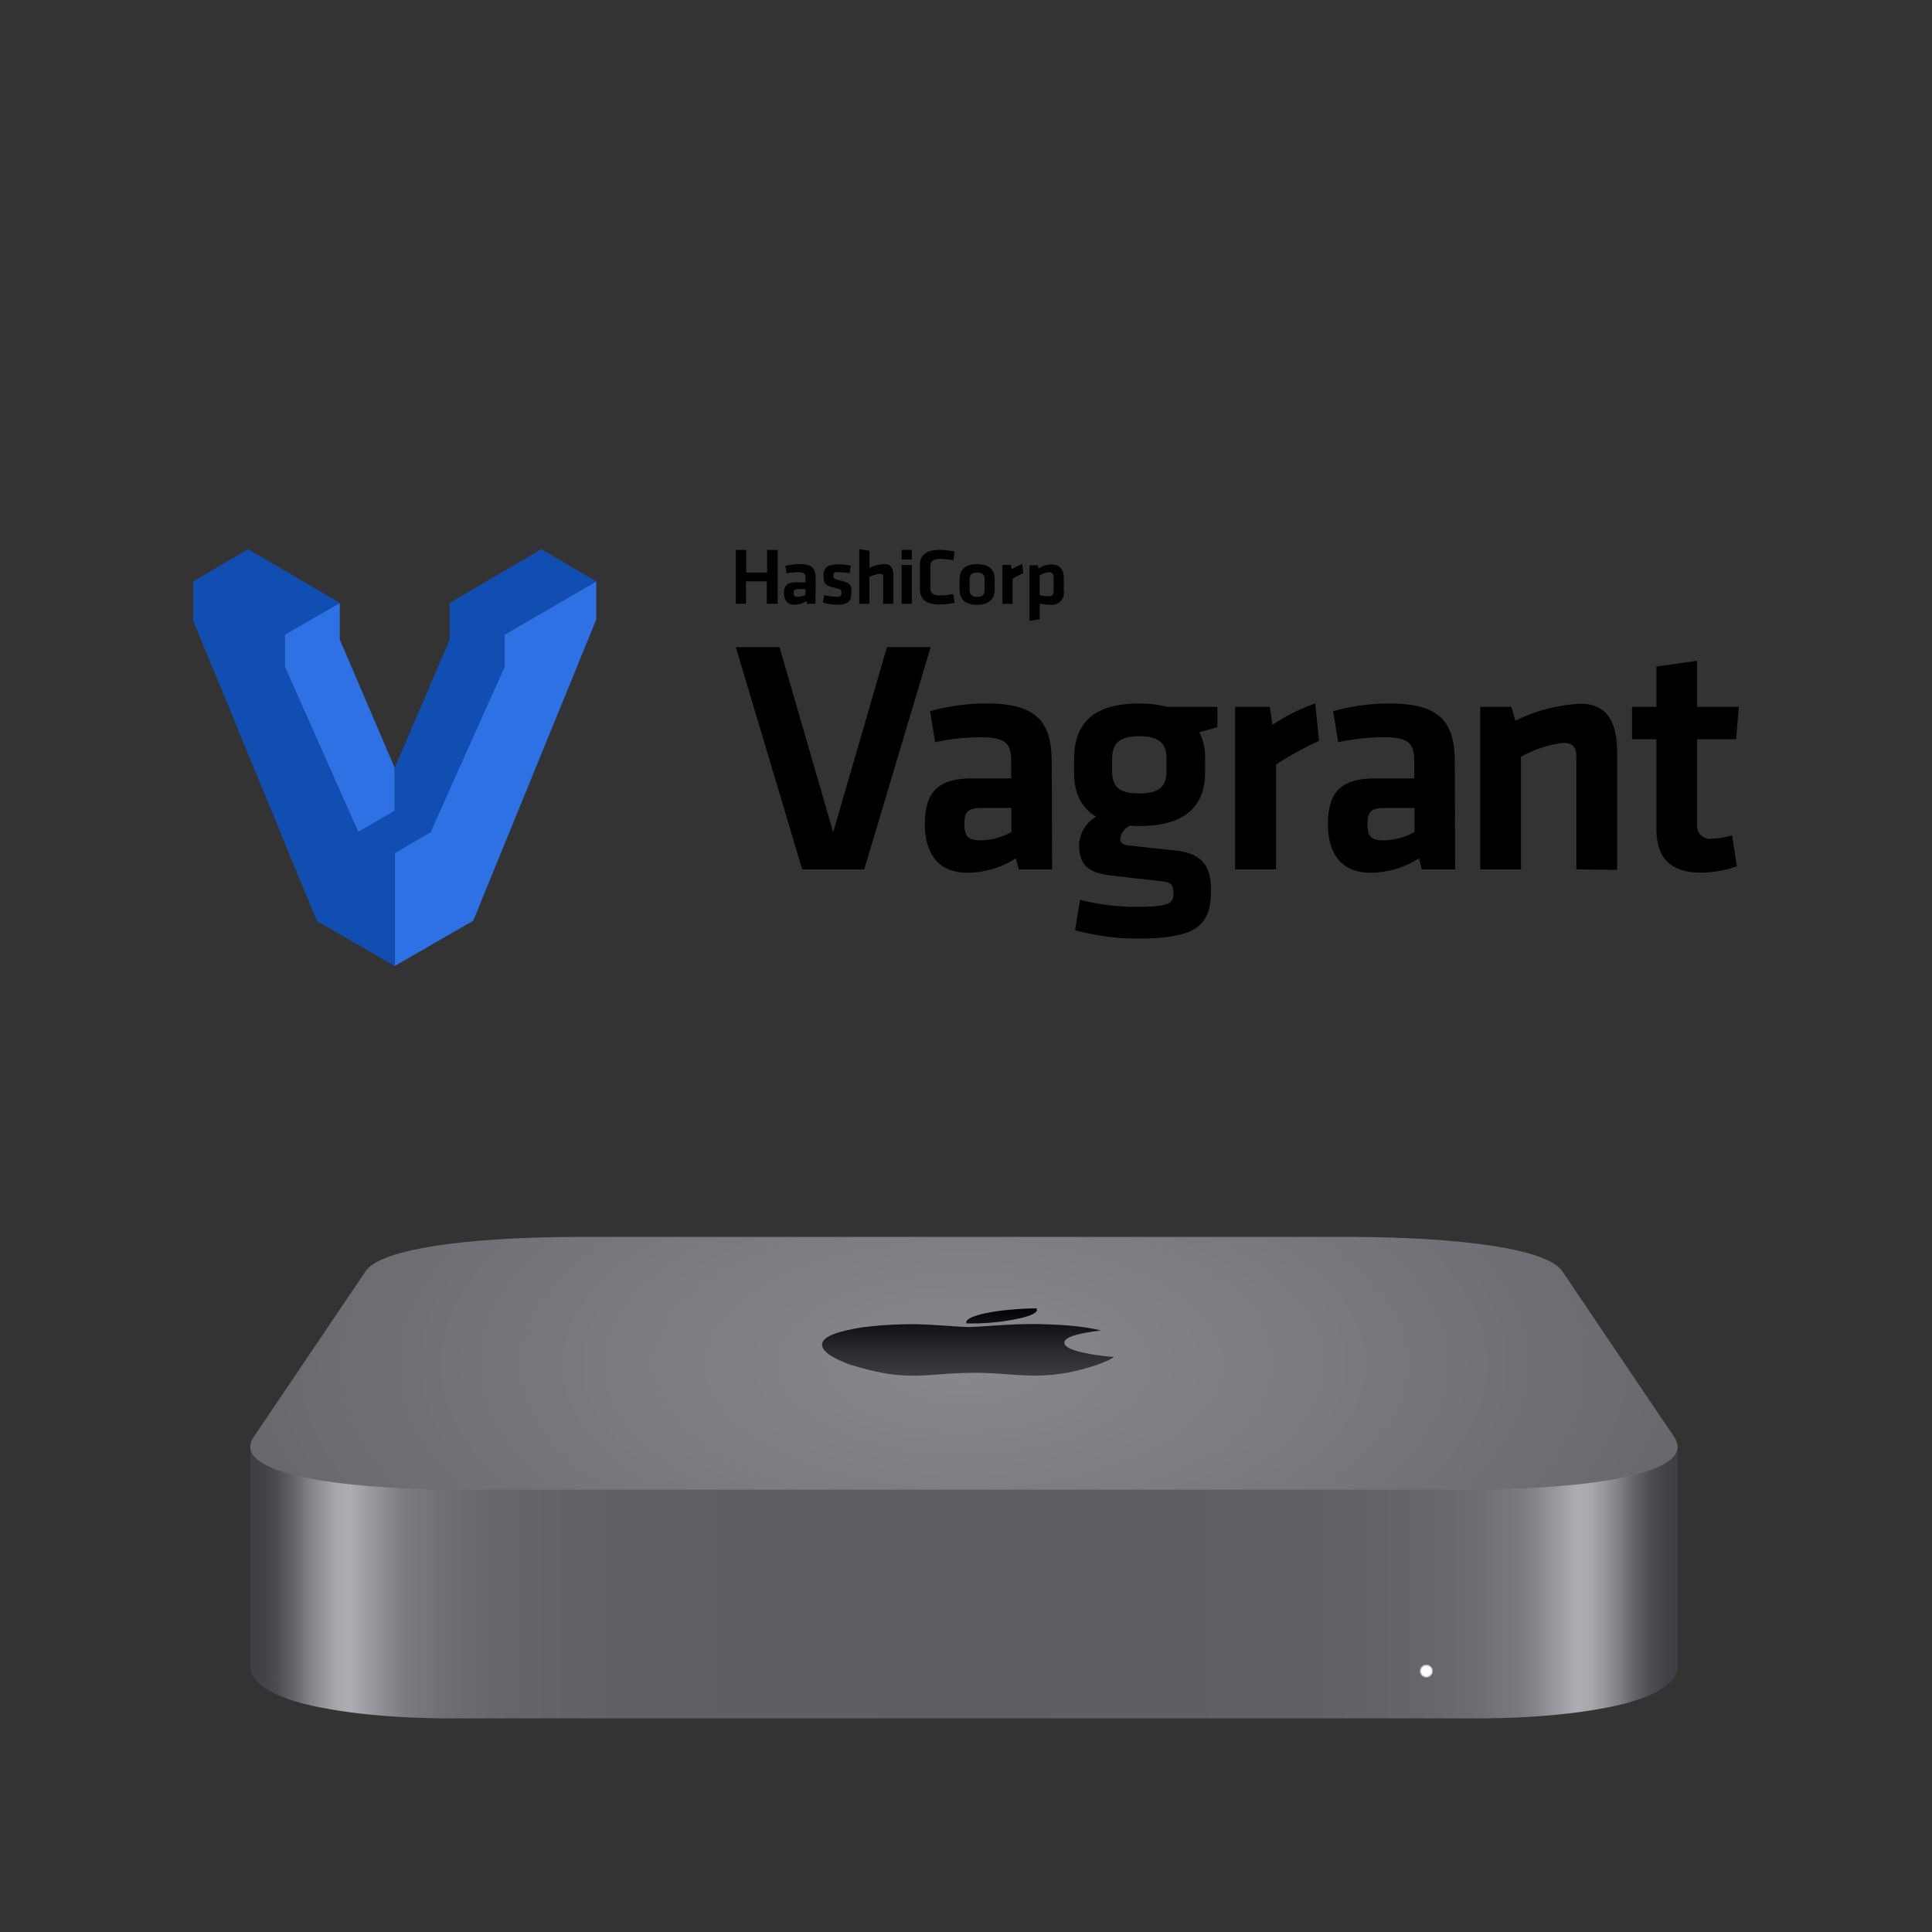 <?xml version="1.0" encoding="utf-8"?>
<svg height="100%" style="fill-rule:evenodd;clip-rule:evenodd;stroke-linecap:round;stroke-linejoin:round;" width="100%" version="1.1" viewBox="0 0 150 150" xmlns="http://www.w3.org/2000/svg" xmlns:bx="https://boxy-svg.com">
  <rect x="0" y="0" width="150" height="150" fill="#333333" stroke="none"/>
  <defs>
    <bx:grid x="0" y="0" width="15" height="15"/>
    <linearGradient id="a" x1="6.5" y1="214.85" x2="893.04" y2="214.85" gradientUnits="userSpaceOnUse" gradientTransform="matrix(1, 0, 0, 1, 0, 0)">
      <stop offset="0" stop-color="#3d3f43"/>
      <stop offset="0.01" stop-color="#414347"/>
      <stop offset="0.02" stop-color="#4d4f53"/>
      <stop offset="0.03" stop-color="#616367"/>
      <stop offset="0.04" stop-color="#7d7e82"/>
      <stop offset="0.05" stop-color="#939498"/>
      <stop offset="0.06" stop-color="#a6a7ab"/>
      <stop offset="0.07" stop-color="#adaeb3"/>
      <stop offset="0.1" stop-color="#84858a"/>
      <stop offset="0.11" stop-color="#7a7b80"/>
      <stop offset="0.14" stop-color="#6d6e73"/>
      <stop offset="0.16" stop-color="#68696e"/>
      <stop offset="0.18" stop-color="#65666b"/>
      <stop offset="0.27" stop-color="#5f6064"/>
      <stop offset="0.5" stop-color="#5d5e62"/>
      <stop offset="0.73" stop-color="#5f6064"/>
      <stop offset="0.82" stop-color="#65666b"/>
      <stop offset="0.84" stop-color="#68696e"/>
      <stop offset="0.86" stop-color="#6d6e73"/>
      <stop offset="0.89" stop-color="#7a7b80"/>
      <stop offset="0.9" stop-color="#84858a"/>
      <stop offset="0.93" stop-color="#adaeb3"/>
      <stop offset="0.94" stop-color="#a6a7ab"/>
      <stop offset="0.95" stop-color="#939498"/>
      <stop offset="0.96" stop-color="#7d7e82"/>
      <stop offset="0.97" stop-color="#616367"/>
      <stop offset="0.98" stop-color="#4d4f53"/>
      <stop offset="0.99" stop-color="#414347"/>
      <stop offset="1" stop-color="#3d3f43"/>
    </linearGradient>
    <radialGradient id="b" cx="736.98" cy="269.67" r="4.33" gradientUnits="userSpaceOnUse" gradientTransform="matrix(1, 0, 0, 1, 0, 0)">
      <stop offset="0.66" stop-color="#fff"/>
      <stop offset="0.69" stop-color="#fff" stop-opacity="0.97"/>
      <stop offset="0.73" stop-color="#fff" stop-opacity="0.9"/>
      <stop offset="0.78" stop-color="#fff" stop-opacity="0.77"/>
      <stop offset="0.84" stop-color="#fff" stop-opacity="0.6"/>
      <stop offset="0.91" stop-color="#fff" stop-opacity="0.38"/>
      <stop offset="0.97" stop-color="#fff" stop-opacity="0.11"/>
      <stop offset="1" stop-color="#fff" stop-opacity="0"/>
    </radialGradient>
    <radialGradient id="c" cx="449.77" cy="78.5" r="443.77" gradientTransform="matrix(1, 0, 0, 0.48, 0, 41.2)" gradientUnits="userSpaceOnUse">
      <stop offset="0" stop-color="#88898e"/>
      <stop offset="0.52" stop-color="#797a7f"/>
      <stop offset="1" stop-color="#68696d"/>
    </radialGradient>
    <linearGradient id="d" x1="452.37" y1="86.2" x2="452.37" y2="44.38" gradientUnits="userSpaceOnUse" gradientTransform="matrix(1, 0, 0, 1, 0, 0)">
      <stop offset="0" stop-color="#3a3c40"/>
      <stop offset="0.32" stop-color="#2c2d31"/>
      <stop offset="0.93" stop-color="#070709"/>
      <stop offset="1" stop-color="#020204"/>
    </linearGradient>
  </defs>
  <rect width="120" height="120" style="fill: none; stroke-width: 0.2px; stroke: rgb(84, 84, 84); pointer-events: none; visibility: hidden;" x="15" y="15" bx:origin="0.5 0.5"/>
  <g transform="matrix(0.125, 0, 0, 0.125, 18.619, 96.033)" style="">
    <path class="a" d="M 6.5 130.21 L 6.5 266.52 C 6.495 266.563 6.495 266.607 6.5 266.65 C 6.5 266.79 6.5 266.93 6.5 267.07 L 6.5 267.6 L 6.56 268.07 C 6.56 268.23 6.56 268.39 6.63 268.54 L 6.72 269.04 C 6.72 269.18 6.79 269.33 6.82 269.47 L 7 270 L 7.12 270.38 C 7.18 270.57 7.25 270.75 7.32 270.94 L 7.45 271.25 C 7.53 271.45 7.62 271.65 7.71 271.86 L 7.81 272.05 C 8.382 273.192 9.087 274.263 9.91 275.24 C 10.11 275.49 10.32 275.72 10.54 275.96 L 10.65 276.08 C 10.86 276.31 11.08 276.53 11.31 276.75 L 11.46 276.91 L 12.15 277.55 C 12.218 277.601 12.281 277.658 12.34 277.72 L 13.08 278.34 L 13.29 278.51 L 14.08 279.13 L 14.28 279.27 C 14.57 279.48 14.86 279.7 15.16 279.9 L 15.31 280 C 17.168 281.26 19.113 282.386 21.13 283.37 L 21.45 283.52 L 22.45 284 L 22.96 284.24 L 23.96 284.66 L 24.59 284.94 L 25.52 285.33 L 26.27 285.63 L 27.17 285.98 L 28.03 286.31 L 28.9 286.63 L 29.9 286.98 L 30.7 287.26 L 31.92 287.67 L 32.57 287.89 L 34.28 288.42 L 34.51 288.49 C 36.57 289.117 38.74 289.72 41.02 290.3 L 41.21 290.3 L 43.33 290.82 L 43.58 290.88 L 45.72 291.37 L 45.98 291.43 L 48.21 291.92 L 48.42 291.92 L 50.83 292.41 L 50.9 292.41 C 65.56 295.31 83.65 297.41 104.9 298.47 L 105.26 298.47 L 108.53 298.63 L 109.24 298.63 L 112.24 298.76 L 113.24 298.76 L 116.01 298.86 L 117.14 298.86 L 119.83 298.95 L 121.05 298.95 L 123.7 299.02 L 125.01 299.02 L 127.64 299.07 L 129.01 299.07 L 131.81 299.07 L 133.02 299.07 L 137.02 299.07 L 137 299.07 C 138.58 299.07 140.16 299.07 141.75 299.07 L 757.75 299.07 C 759.34 299.07 760.93 299.07 762.51 299.07 L 762.58 299.07 L 766.58 299.07 L 767.79 299.07 L 770.59 299.07 L 771.96 299.07 L 774.59 299.02 L 775.9 299.02 L 778.55 298.95 L 779.77 298.95 L 782.46 298.86 L 783.59 298.86 L 786.36 298.76 L 787.36 298.76 L 790.36 298.63 L 791.07 298.63 L 794.34 298.47 L 794.7 298.47 C 815.93 297.38 834.02 295.31 848.7 292.41 L 848.78 292.41 L 851.19 291.92 L 851.4 291.92 L 853.63 291.43 L 853.89 291.37 L 856.03 290.88 L 856.28 290.82 L 858.4 290.3 L 858.59 290.3 C 860.87 289.72 863.04 289.117 865.1 288.49 L 865.33 288.42 L 867.04 287.89 L 867.69 287.67 L 868.91 287.26 L 869.71 286.98 L 870.71 286.63 L 871.58 286.31 L 872.44 285.98 L 873.34 285.63 L 874.09 285.33 L 875.02 284.94 L 875.65 284.66 L 876.65 284.24 L 877.16 284 L 878.16 283.52 L 878.47 283.37 C 880.456 282.382 882.371 281.256 884.2 280 L 884.35 279.9 C 884.65 279.7 884.94 279.48 885.23 279.27 L 885.43 279.13 L 886.22 278.51 L 886.43 278.34 L 887.17 277.72 C 887.229 277.658 887.292 277.601 887.36 277.55 L 888.05 276.91 L 888.21 276.75 C 888.43 276.53 888.65 276.31 888.86 276.08 L 889 276 C 889.22 275.76 889.43 275.53 889.63 275.28 C 890.448 274.303 891.153 273.236 891.73 272.1 L 891.83 271.9 C 891.92 271.7 892.01 271.49 892.09 271.29 C 892.17 271.09 892.18 271.08 892.22 270.98 C 892.26 270.88 892.36 270.61 892.42 270.42 L 892.54 270.04 L 892.69 269.52 C 892.69 269.38 892.76 269.23 892.79 269.09 L 892.88 268.59 C 892.88 268.44 892.88 268.28 892.95 268.12 L 893.01 267.65 L 893.01 267.12 C 893.01 266.98 893.01 266.84 893.01 266.7 L 893.01 130.21" style="fill: url(#a);"/>
    <circle class="b" cx="736.98" cy="269.67" r="4.33" style="fill: url(#b);"/>
    <path class="c" d="M 821.33 21.2 C 821.139 20.928 820.932 20.668 820.71 20.42 C 810.47 7.81 761.33 0.3 691 0 L 208.55 0 C 137.77 0.3 89 7.89 78.83 20.42 C 78.608 20.665 78.404 20.926 78.22 21.2 L 8.56 124.36 C 8.319 124.71 8.105 125.077 7.92 125.46 C -2.63 144.3 46.27 156.49 137 157 L 142.49 157 L 757.05 157 L 762.56 157 C 853.83 156.51 902.11 144.2 891.62 125.47 C 891.433 125.094 891.222 124.73 890.99 124.38 L 821.33 21.2 Z" style="fill: url(#c);"/>
    <path class="d" d="M 539.53 76.56 C 535.939 78.267 532.208 79.665 528.38 80.74 C 523.523 82.23 518.59 83.455 513.6 84.41 C 507.172 85.575 500.652 86.157 494.12 86.15 C 489.12 86.15 483 85.86 475.92 85.28 C 468.84 84.7 462.32 84.41 456.39 84.41 C 450.163 84.41 443.473 84.7 436.32 85.28 C 429.167 85.86 423.367 86.163 418.92 86.19 C 412.211 86.257 405.512 85.661 398.92 84.41 C 393.678 83.414 388.491 82.146 383.38 80.61 C 377.822 79.142 372.485 76.939 367.51 74.06 C 363.25 71.393 361.303 68.85 361.67 66.43 C 362.083 63.657 365.497 61.287 371.91 59.32 C 378.317 57.472 384.882 56.227 391.52 55.6 C 400.129 54.67 408.781 54.206 417.44 54.21 C 422.51 54.21 429.13 54.51 437.37 55.1 C 445.61 55.69 450.9 55.99 453.22 55.99 C 454.96 55.99 460.83 55.64 470.78 54.94 C 480.16 54.3 488.08 54.03 494.59 54.13 C 512.23 54.397 525.64 55.73 534.82 58.13 C 519.22 60 511.62 62.59 512.13 66 C 512.55 68.667 517.773 70.89 527.8 72.67 C 532.37 73.5 537.44 74.15 543.06 74.61 C 541.96 75.29 540.79 75.95 539.53 76.61 L 539.53 76.56 Z M 495.11 45.16 C 495.257 47.12 491.563 48.96 484.03 50.68 C 473.328 52.953 462.398 53.98 451.46 53.74 C 451.302 53.514 451.214 53.246 451.21 52.97 C 451.21 51.05 455.59 48.97 463.34 47.35 C 468.182 46.373 473.077 45.679 478 45.27 C 483.92 44.73 489.52 44.433 494.8 44.38 C 494.959 44.612 495.055 44.88 495.08 45.16 L 495.11 45.16 Z" style="fill: url(#d);"/>
  </g>
  <path class="text" fill="#000000" d="M 59.534 46.876 L 59.534 45.135 L 57.916 45.135 L 57.916 46.876 L 57.129 46.876 L 57.129 42.697 L 57.943 42.697 L 57.943 44.451 L 59.56 44.451 L 59.56 42.697 L 60.374 42.697 L 60.374 46.876 L 59.534 46.876 Z M 63.309 46.876 L 62.661 46.876 L 62.602 46.672 C 62.328 46.849 62.011 46.945 61.685 46.953 C 61.113 46.953 60.865 46.574 60.865 46.058 C 60.865 45.442 61.141 45.21 61.782 45.21 L 62.538 45.21 L 62.538 44.876 C 62.538 44.541 62.441 44.423 61.939 44.423 C 61.647 44.426 61.356 44.456 61.071 44.515 L 60.973 43.938 C 61.326 43.845 61.688 43.798 62.053 43.798 C 63.038 43.798 63.33 44.131 63.33 44.876 L 63.309 46.876 Z M 62.538 45.739 L 61.955 45.739 C 61.696 45.739 61.626 45.809 61.626 46.036 C 61.626 46.262 61.696 46.337 61.944 46.337 C 62.151 46.335 62.356 46.281 62.538 46.181 L 62.538 45.739 Z M 64.969 46.953 C 64.603 46.946 64.241 46.888 63.891 46.78 L 63.998 46.203 C 64.303 46.285 64.617 46.329 64.932 46.332 C 65.283 46.332 65.331 46.256 65.331 46.03 C 65.331 45.804 65.293 45.749 64.792 45.637 C 64.026 45.458 63.934 45.269 63.934 44.688 C 63.934 44.105 64.209 43.813 65.11 43.813 C 65.427 43.814 65.744 43.851 66.053 43.921 L 65.962 44.504 C 65.676 44.453 65.388 44.425 65.099 44.418 C 64.759 44.418 64.7 44.493 64.7 44.677 C 64.7 44.859 64.7 44.936 65.142 45.043 C 66.021 45.264 66.101 45.377 66.101 45.997 C 66.101 46.618 65.919 46.953 64.969 46.953 Z M 68.572 46.893 L 68.572 44.795 C 68.572 44.633 68.502 44.552 68.319 44.552 C 68.032 44.579 67.754 44.662 67.499 44.795 L 67.499 46.876 L 66.717 46.876 L 66.717 42.638 L 67.504 42.757 L 67.504 44.089 C 67.863 43.912 68.254 43.813 68.653 43.798 C 69.192 43.798 69.365 44.148 69.365 44.688 L 69.365 46.876 L 68.572 46.893 Z M 70.006 43.436 L 70.006 42.697 L 70.793 42.697 L 70.793 43.436 L 70.006 43.436 Z M 70.006 46.876 L 70.006 43.862 L 70.793 43.862 L 70.793 46.876 L 70.006 46.876 Z M 71.419 43.888 C 71.419 43.134 71.878 42.691 72.945 42.691 C 73.337 42.691 73.729 42.737 74.11 42.827 L 74.018 43.5 C 73.671 43.436 73.319 43.4 72.967 43.393 C 72.428 43.393 72.228 43.576 72.228 44.019 L 72.228 45.604 C 72.228 46.041 72.406 46.229 72.967 46.229 C 73.319 46.222 73.671 46.186 74.018 46.122 L 74.11 46.795 C 73.729 46.886 73.337 46.931 72.945 46.931 C 71.867 46.931 71.419 46.494 71.419 45.734 L 71.419 43.888 Z M 75.862 46.953 C 74.785 46.953 74.498 46.381 74.498 45.766 L 74.498 44.989 C 74.498 44.37 74.79 43.803 75.862 43.803 C 76.936 43.803 77.227 44.374 77.227 44.989 L 77.227 45.749 C 77.232 46.37 76.942 46.953 75.862 46.953 Z M 75.862 44.455 C 75.443 44.455 75.281 44.633 75.281 44.995 L 75.281 45.804 C 75.281 46.144 75.443 46.343 75.862 46.343 C 76.283 46.343 76.445 46.165 76.445 45.804 L 76.445 44.962 C 76.445 44.622 76.283 44.445 75.862 44.445 L 75.862 44.455 Z M 79.444 44.504 C 79.156 44.629 78.879 44.774 78.613 44.94 L 78.613 46.882 L 77.826 46.882 L 77.826 43.862 L 78.489 43.862 L 78.543 44.197 C 78.801 44.031 79.078 43.898 79.368 43.803 L 79.444 44.504 Z M 82.593 45.874 C 82.695 46.489 82.176 47.03 81.558 46.953 C 81.277 46.95 80.997 46.92 80.722 46.867 L 80.722 48.084 L 79.935 48.203 L 79.935 43.888 L 80.56 43.888 L 80.635 44.142 C 80.925 43.935 81.271 43.824 81.628 43.824 C 82.259 43.824 82.593 44.186 82.593 44.87 L 82.593 45.874 Z M 80.716 46.214 C 80.945 46.263 81.178 46.291 81.411 46.295 C 81.698 46.295 81.806 46.165 81.806 45.89 L 81.806 44.811 C 81.806 44.563 81.709 44.429 81.417 44.429 C 81.159 44.438 80.912 44.534 80.716 44.703 L 80.716 46.214 Z M 68.863 50.242 L 72.255 50.242 L 67.1 67.499 L 62.284 67.499 L 57.129 50.242 L 60.521 50.242 L 64.689 64.618 L 68.863 50.242 Z M 81.687 67.499 L 79.098 67.499 L 78.867 66.641 C 77.744 67.372 76.431 67.76 75.092 67.758 C 72.783 67.758 71.803 66.177 71.803 63.982 C 71.803 61.415 72.919 60.434 75.48 60.434 L 78.51 60.434 L 78.51 59.13 C 78.51 57.733 78.122 57.236 76.1 57.236 C 74.923 57.249 73.751 57.379 72.601 57.624 L 72.213 55.214 C 73.618 54.824 75.069 54.623 76.526 54.615 C 80.49 54.615 81.654 56.012 81.654 59.178 L 81.687 67.499 Z M 78.527 62.732 L 76.197 62.732 C 75.162 62.732 74.877 63.017 74.877 63.977 C 74.877 64.936 75.162 65.245 76.144 65.245 C 76.98 65.233 77.8 65.01 78.527 64.598 L 78.527 62.732 Z M 87.721 64.101 C 87.322 64.295 87.043 64.672 86.973 65.109 C 86.973 65.444 87.177 65.6 87.673 65.649 C 89.07 65.806 89.83 65.881 91.324 66.037 C 93.373 66.269 94.02 67.282 94.02 69.095 C 94.02 71.791 93.033 72.87 88.32 72.87 C 86.681 72.871 85.049 72.654 83.467 72.223 L 83.855 69.866 C 85.244 70.219 86.671 70.4 88.105 70.406 C 90.617 70.406 91.108 70.222 91.108 69.397 C 91.108 68.571 90.876 68.49 89.916 68.389 C 88.466 68.233 87.867 68.157 86.265 67.973 C 84.48 67.768 83.779 67.17 83.779 65.563 C 83.834 64.669 84.329 63.86 85.101 63.405 C 83.936 62.704 83.391 61.54 83.391 60.014 L 83.391 58.816 C 83.445 56.201 84.814 54.62 88.471 54.62 C 89.198 54.615 89.923 54.702 90.628 54.879 L 94.516 54.879 L 94.516 56.46 C 94.074 56.589 93.557 56.718 93.119 56.848 C 93.421 57.46 93.572 58.134 93.562 58.816 L 93.562 60.009 C 93.562 62.575 92.009 64.129 88.482 64.129 C 88.229 64.134 87.975 64.125 87.721 64.101 Z M 88.444 57.155 C 86.892 57.155 86.346 57.727 86.346 58.919 L 86.346 59.895 C 86.346 61.141 86.967 61.605 88.444 61.605 C 89.922 61.605 90.569 61.114 90.569 59.895 L 90.569 58.919 C 90.574 57.738 90.03 57.161 88.449 57.161 L 88.444 57.155 Z M 102.411 57.521 C 101.253 58.047 100.138 58.659 99.073 59.356 L 99.073 67.499 L 95.892 67.499 L 95.892 54.879 L 98.589 54.879 L 98.793 56.276 C 99.821 55.581 100.936 55.025 102.11 54.62 L 102.411 57.521 Z M 112.981 67.499 L 110.393 67.499 L 110.161 66.641 C 109.038 67.372 107.726 67.76 106.386 67.758 C 104.077 67.758 103.097 66.177 103.097 63.982 C 103.097 61.415 104.213 60.434 106.774 60.434 L 109.804 60.434 L 109.804 59.13 C 109.804 57.733 109.416 57.236 107.394 57.236 C 106.218 57.249 105.045 57.379 103.895 57.624 L 103.507 55.214 C 104.912 54.824 106.363 54.623 107.82 54.615 C 111.784 54.615 112.948 56.012 112.948 59.178 L 112.981 67.499 Z M 109.821 62.732 L 107.491 62.732 C 106.456 62.732 106.17 63.017 106.17 63.977 C 106.17 64.936 106.456 65.245 107.438 65.245 C 108.274 65.233 109.094 65.01 109.821 64.598 L 109.821 62.732 Z M 122.386 67.499 L 122.386 58.687 C 122.386 58.012 122.101 57.678 121.378 57.678 C 120.219 57.815 119.102 58.181 118.089 58.757 L 118.089 67.499 L 114.928 67.499 L 114.928 54.879 L 117.339 54.879 L 117.651 55.958 C 119.225 55.171 120.946 54.72 122.704 54.637 C 124.802 54.637 125.552 56.115 125.552 58.369 L 125.552 67.536 L 122.386 67.499 Z M 134.849 67.262 C 133.958 67.573 133.021 67.739 132.077 67.753 C 129.769 67.753 128.604 66.674 128.604 64.409 L 128.604 57.398 L 126.712 57.398 L 126.712 54.879 L 128.604 54.879 L 128.604 51.746 L 131.764 51.305 L 131.764 54.879 L 135 54.879 L 134.796 57.393 L 131.764 57.393 L 131.764 63.999 C 131.678 64.657 132.245 65.213 132.902 65.115 C 133.438 65.098 133.969 65.012 134.482 64.856 L 134.849 67.262 Z" style=""/>
  <path class="front" fill="#2e71e5" d="M 46.294 48.095 L 46.294 45.135 L 39.181 49.271 L 39.181 51.774 L 33.492 64.048 L 30.644 66.01 L 30.644 75 L 36.743 71.484 L 46.294 48.095 Z M 30.644 59.61 L 26.379 49.649 L 26.379 46.834 L 26.351 46.823 L 22.113 49.271 L 22.113 51.774 L 27.802 64.587 L 30.644 63.179 L 30.644 59.61 Z" style=""/>
  <path class="shadow" fill="#104EB2" d="M 42.029 42.643 L 34.921 46.806 L 34.915 46.806 L 34.915 49.649 L 30.644 59.61 L 30.644 62.936 L 27.802 64.587 L 22.113 51.774 L 22.113 49.266 L 26.384 46.812 L 19.266 42.643 L 15 45.135 L 15 48.187 L 24.605 71.511 L 30.644 75 L 30.644 66.236 L 33.492 64.587 L 33.454 64.565 L 39.181 51.774 L 39.181 49.266 L 46.294 45.135 L 42.029 42.643 Z" style=""/>
</svg>